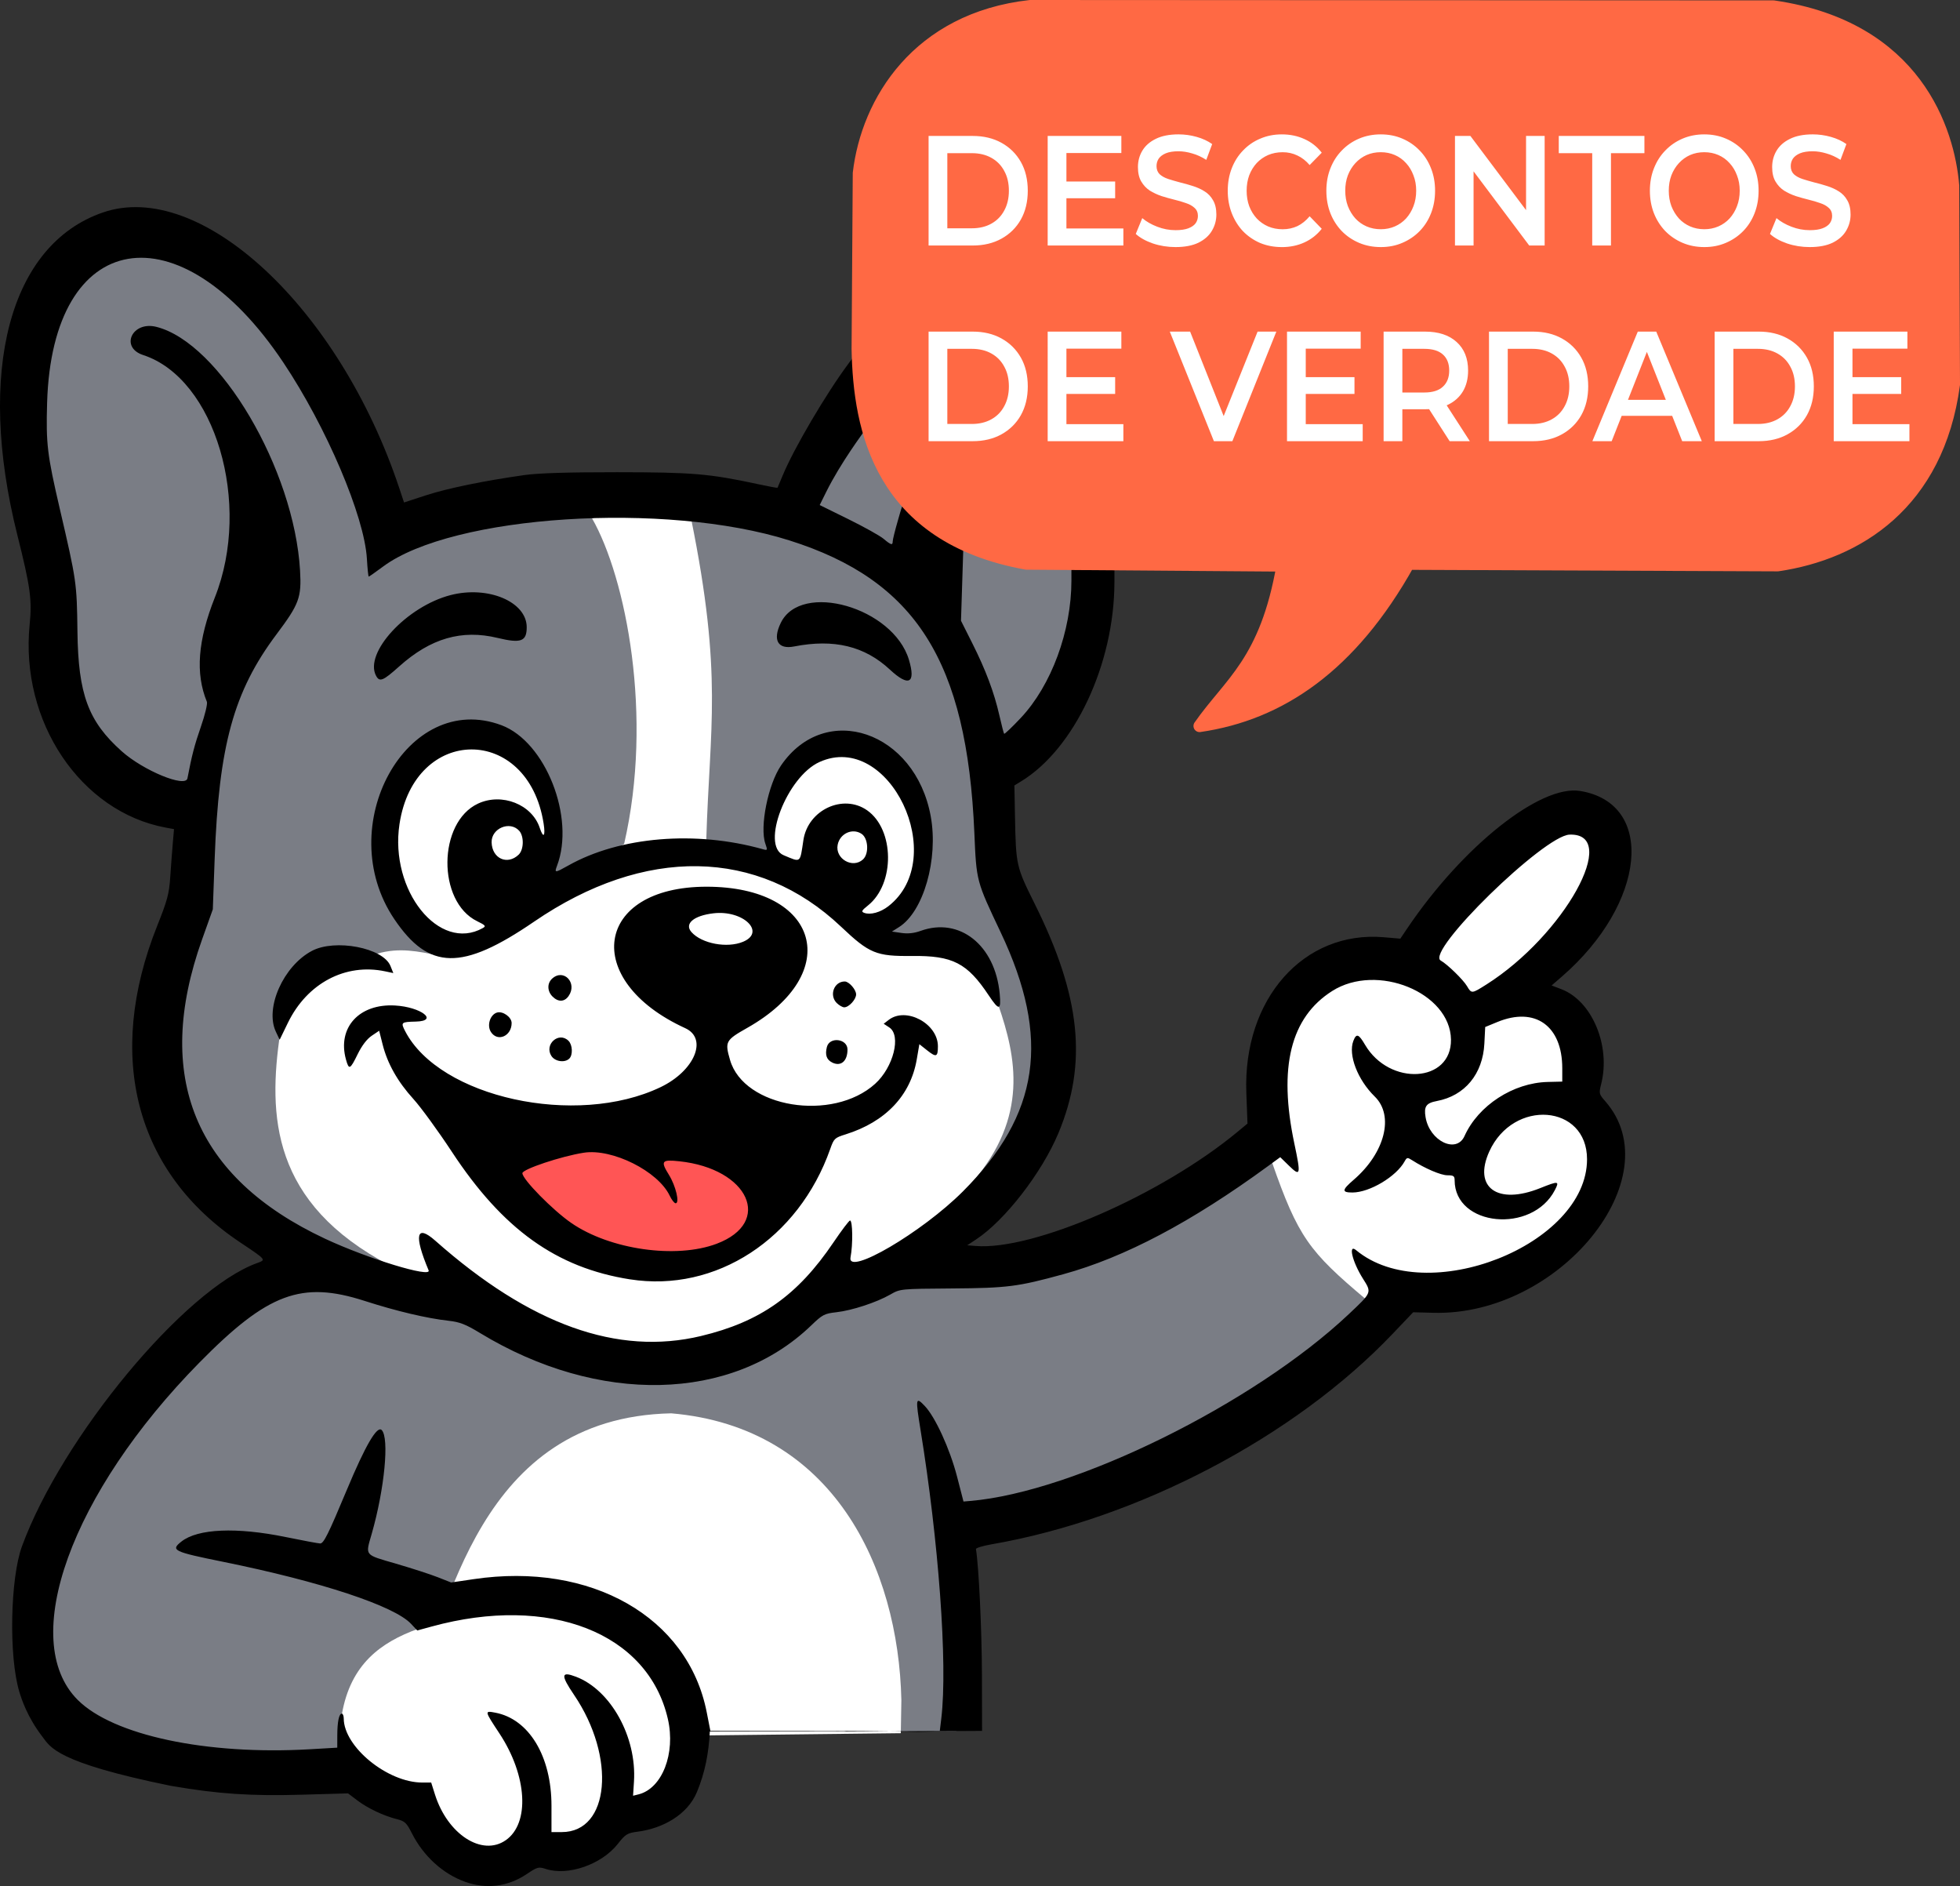 <?xml version="1.0" encoding="UTF-8" standalone="no"?>
<!-- Created with Inkscape (http://www.inkscape.org/) -->

<svg
   width="271.645mm"
   height="261.327mm"
   viewBox="0 0 271.645 261.327"
   version="1.1"
   id="svg1"
   xml:space="preserve"
   inkscape:export-filename="mascote_lupa.png"
   inkscape:export-xdpi="96"
   inkscape:export-ydpi="96"
   sodipodi:docname="mascote_descontos_deverdade.svg"
   inkscape:version="1.4 (e7c3feb100, 2024-10-09)"
   xmlns:inkscape="http://www.inkscape.org/namespaces/inkscape"
   xmlns:sodipodi="http://sodipodi.sourceforge.net/DTD/sodipodi-0.dtd"
   xmlns="http://www.w3.org/2000/svg"
   xmlns:svg="http://www.w3.org/2000/svg"><rect x="0" y="0" width="271.645" height="261.327" fill="#333333" stroke="none"/><sodipodi:namedview
     id="namedview1"
     pagecolor="#ffffff"
     bordercolor="#000000"
     borderopacity="0.25"
     inkscape:showpageshadow="2"
     inkscape:pageopacity="0.0"
     inkscape:pagecheckerboard="0"
     inkscape:deskcolor="#d1d1d1"
     inkscape:document-units="mm"
     inkscape:zoom="1.1056092"
     inkscape:cx="513.29165"
     inkscape:cy="493.84536"
     inkscape:window-width="2560"
     inkscape:window-height="1299"
     inkscape:window-x="0"
     inkscape:window-y="32"
     inkscape:window-maximized="1"
     inkscape:current-layer="layer1"><inkscape:page
       x="-2.8013852e-23"
       y="0"
       width="271.645"
       height="261.327"
       id="page2"
       margin="0"
       bleed="0" /></sodipodi:namedview><defs
     id="defs1" /><g
     inkscape:label="Camada 1"
     inkscape:groupmode="layer"
     id="layer1"
     transform="translate(-2.004,-1.846)"><path
       style="opacity:1;fill:#7a7d85;fill-opacity:1;stroke:none;stroke-width:0.113;stroke-linecap:round;stroke-linejoin:round;stroke-dasharray:none;stroke-opacity:1;paint-order:fill markers stroke"
       d="m 49.765,241.994 84.773,-0.294 0.976,-27.653 36.437,-13.447 25.809,-19.086 -20.17,-22.773 -17.351,11.929 -19.086,7.591 -12.362,-0.868 16.7,-18.869 2.169,-16.483 -7.374,-21.038 V 108.424 L 152.648,92.808 V 68.734 L 122.067,55.721 111.223,72.204 75.22,70.903 55.484,76.542 47.676,56.154 36.831,41.623 25.12,33.381 12.974,35.767 6.901,48.13 5.383,63.095 6.684,76.325 9.07,91.94 11.673,103.435 c 0,0 6.723,6.29 7.591,7.157 0.868,0.868 9.76,2.169 9.76,2.169 l 0.217,16.483 -7.157,12.796 0.651,13.447 8.025,11.712 14.098,8.459 -14.965,10.627 -9.977,11.278 -8.675,15.182 c 0,0 -3.253,12.146 -3.253,13.881 0,1.735 2.541,13.76 2.541,13.76 10.583,4.707 40.527,9.83 39.238,1.608 z"
       id="path58"
       sodipodi:nodetypes="ccccccccccccccccccccccccccccscccccccccscc" /><path
       style="opacity:1;fill:#ffffff;fill-opacity:1;stroke:none;stroke-width:0.113;stroke-linecap:round;stroke-linejoin:round;stroke-dasharray:none;stroke-opacity:1;paint-order:fill markers stroke"
       d="m 126.851,241.997 0.077,-4.601 c -0.41,-18.336 -9.428,-37.801 -31.899,-39.721 -26.863,0.576 -30.841,27.669 -35.886,38.954 l -0.92,6.134 z"
       id="path57"
       sodipodi:nodetypes="cccccc" /><path
       style="opacity:1;fill:#ffffff;fill-opacity:1;stroke:none;stroke-width:0.113;stroke-linecap:round;stroke-linejoin:round;stroke-dasharray:none;stroke-opacity:1;paint-order:fill markers stroke"
       d="m 178.278,162.838 -0.498,-12.69 3.054,-9.139 10.275,-7.285 7.131,1.687 12.039,-15.336 10.352,-5.981 5.368,4.141 -3.911,10.045 -9.432,10.352 5.214,3.527 3.604,11.272 c 0,0 3.067,5.444 3.067,6.901 0,1.457 -2.377,8.512 -2.377,8.512 l -10.889,10.045 -15.183,2.224 -4.808,0.739 c -7.83,-6.578 -9.378,-8.607 -13.008,-19.014 z"
       id="path56"
       sodipodi:nodetypes="ccccccccccccsccccc" /><path
       style="opacity:1;fill:#ffffff;fill-opacity:1;stroke:none;stroke-width:0.113;stroke-linecap:round;stroke-linejoin:round;stroke-dasharray:none;stroke-opacity:1;paint-order:fill markers stroke"
       d="m 49.385,239.389 c 1.201,-6.984 5.43,-9.995 10.544,-11.847 l 9.949,-3.949 15.029,1.61 c 0,0 8.665,7.016 8.665,7.17 0,0.153 3.566,12.307 3.566,12.307 l -3.604,6.595 -9.317,4.332 -12.806,3.527 c 0,0 -7.821,-1.879 -8.205,-1.879 -0.383,0 -6.901,-5.598 -6.978,-5.789 -0.077,-0.192 -6.173,-7.323 -6.173,-7.323 z"
       id="path55"
       sodipodi:nodetypes="ccccsccccsscc" /><path
       style="opacity:1;fill:#ffffff;fill-opacity:1;stroke:none;stroke-width:0.113;stroke-linecap:round;stroke-linejoin:round;stroke-dasharray:none;stroke-opacity:1;paint-order:fill markers stroke"
       d="m 88.504,118.78 c 4.077,-17.669 0.256,-36.896 -4.446,-45.112 l 8.187,-2.603 5.54,2.64 c 4.432,21.843 2.576,28.727 2.106,44.478 l 9.109,2.386 v -6.507 l 5.314,-7.645 8.133,-0.976 6.235,5.585 1.572,9.489 -1.627,5.476 -4.555,5.151 2.277,1.789 7.971,0.38 5.747,6.127 -0.217,0.651 0.524,1.034 c 2.474,7.195 4.217,15.447 -3.614,24.558 l -4.121,6.29 -18.164,11.061 -19.303,8.892 -18.11,-4.771 -14.423,-6.263 -4.419,-1.919 -2.153,-1.768 c -16.487,-8.647 -16.924,-20.801 -15.232,-32.228 l 1.743,-5.655 9.432,-4.639 2.262,-0.69 c 3.116,-0.914 5.766,-0.286 8.387,0.211 l -4.936,-7.112 -2.224,-10.352 1.994,-7.591 7.975,-5.176 8.281,1.419 4.486,7.821 -0.92,8.895 0.882,2.76 z"
       id="path54"
       sodipodi:nodetypes="cccccccccccccccccccccccccccccccccccccccc" /><path
       style="opacity:1;fill:#ff5555;fill-opacity:1;stroke:none;stroke-width:1.692;stroke-linecap:round;stroke-linejoin:round;stroke-dasharray:none;stroke-opacity:1;paint-order:fill markers stroke"
       d="m 92.177,177.232 c 0,0 -10.582,-3.221 -10.85,-3.259 -0.268,-0.038 -8.972,-8.435 -8.972,-8.435 0,0 2.645,-4.447 2.799,-4.447 0.153,0 9.853,-2.876 10.122,-2.914 0.268,-0.038 7.323,3.719 7.323,3.719 l 8.665,-0.038 c 0,0 4.294,3.911 4.294,4.102 0,0.192 2.109,4.026 2.109,4.026 l -1.994,3.489 c 0,0 -4.678,2.185 -5.368,2.3 -0.69,0.115 -8.128,1.457 -8.128,1.457 z"
       id="path59" /><path
       style="fill:#000000;fill-opacity:1;stroke-width:1.128"
       d="M 66.449,262.581 C 63.362,261.47 60.688,259.024 59.073,255.835 c -0.721,-1.425 -0.966,-1.653 -2.067,-1.93 -1.841,-0.463 -4.047,-1.509 -5.491,-2.604 l -1.274,-0.966 -6.343,0.182 c -7.151,0.205 -11.647,-0.098 -18.215,-1.228 -15.929,-3.25 -16.687,-5.352 -17.794,-6.795 -2.099,-2.734 -2.884,-5.171 -3.211,-6.256 -1.484,-4.929 -1.244,-15.727 0.369,-20.132 5.509,-15.04 22.487,-35.598 32.585,-39.249 1.283,-0.464 1.31,-0.43 -2.316,-2.849 -14.547,-9.704 -18.761,-25.762 -11.519,-43.894 1.403,-3.512 1.647,-4.427 1.803,-6.748 0.099,-1.477 0.257,-3.575 0.35,-4.661 l 0.17,-1.976 -1.145,-0.212 C 13.16,114.324 4.769,101.814 6.112,88.395 6.458,84.944 6.218,83.195 4.409,75.982 -1.296,53.233 3.341,35.741 16.256,31.288 29.802,26.618 49.039,44.513 57.353,69.518 l 0.648,1.95 3.015,-0.985 c 2.97,-0.97 8.133,-2.032 13.689,-2.814 1.92,-0.27 6.059,-0.397 12.83,-0.393 10.456,0.007 12.796,0.205 19.521,1.654 1.464,0.315 2.683,0.541 2.708,0.501 0.025,-0.04 0.35,-0.811 0.722,-1.714 1.534,-3.717 5.997,-11.305 9.114,-15.495 l 1.205,-1.62 0.184,2.963 c 0.101,1.63 0.342,3.769 0.534,4.753 0.192,0.985 0.416,2.126 0.496,2.536 0.09,0.458 0.113,0.24 -0.036,0.455 -0.38,0.549 -3.473,4.669 -5.466,8.686 l -0.908,1.83 3.968,1.954 c 2.183,1.075 4.378,2.299 4.879,2.72 1.037,0.873 1.272,0.938 1.272,0.352 0,-0.228 0.325,-1.536 0.722,-2.907 0.564,-1.948 0.539,-1.995 0.843,-2.203 0.304,-0.208 0.239,-0.229 1.532,0.94 1.293,1.169 3.329,2.712 4.525,3.429 l 2.174,1.304 -0.166,5.222 -0.166,5.222 1.555,3.094 c 1.876,3.733 3.041,6.836 3.768,10.034 0.298,1.313 0.593,2.451 0.654,2.529 0.061,0.078 1.1,-0.91 2.309,-2.195 4.242,-4.512 7.017,-12.034 7.017,-19.022 V 80.249 h 2.984 2.984 l -0.006,2.312 c -0.029,11.326 -5.543,23.054 -12.96,27.565 l -0.904,0.55 0.082,4.256 c 0.132,6.834 0.166,6.986 2.742,12.163 6.368,12.797 7.326,22.031 3.291,31.725 -2.288,5.495 -7.41,12.116 -11.418,14.757 l -1.233,0.813 1.143,0.095 c 8.009,0.666 25.738,-7.052 36.314,-15.809 l 1.386,-1.148 -0.16,-4.271 c -0.486,-12.978 7.941,-22.504 19.062,-21.547 l 2.279,0.196 0.955,-1.415 c 7.694,-11.4 18.461,-19.956 23.973,-19.049 10.515,1.731 9.132,15.618 -2.564,25.741 l -1.396,1.208 1.359,0.519 c 4.242,1.62 6.849,7.824 5.515,13.121 -0.332,1.32 -0.312,1.407 0.555,2.395 9.271,10.559 -6.349,29.789 -23.818,29.32 l -2.797,-0.075 -2.872,3.015 c -13.571,14.248 -35.249,25.619 -55.549,29.137 -1.224,0.212 -2.204,0.51 -2.178,0.662 0.389,2.286 0.817,11.227 0.831,17.358 l 0.018,7.832 c -38.337,0.218 0.386,-0.021 -37.729,0.087 -0.161,3.001 -0.653,5.654 -1.789,8.388 -1.319,3.174 -4.755,5.032 -8.154,5.483 -1.514,0.201 -1.73,0.332 -2.823,1.718 -2.249,2.851 -6.92,4.464 -9.991,3.45 -0.97,-0.32 -1.152,-0.271 -2.594,0.699 -2.629,1.769 -5.626,2.147 -8.583,1.083 z m 5.653,-5.758 c 3.362,-2.35 2.973,-8.949 -0.873,-14.782 -2.093,-3.174 -2.092,-3.173 -0.59,-2.891 4.678,0.878 7.797,6.036 7.797,12.893 v 3.655 l 1.432,-3e-5 c 6.627,-7e-5 7.555,-10.376 1.699,-19.006 -1.873,-2.761 -1.818,-3.309 0.256,-2.521 4.833,1.836 8.439,8.343 8.046,14.518 l -0.126,1.973 0.761,-0.19 c 3.27,-0.816 5.157,-5.662 4.064,-10.438 -2.734,-11.946 -16.399,-17.294 -32.745,-12.816 l -1.991,0.545 -0.855,-0.915 c -2.329,-2.493 -12.528,-5.859 -26.046,-8.597 -6.919,-1.401 -7.322,-1.598 -5.777,-2.813 2.27,-1.786 7.617,-2.016 14.431,-0.623 2.38,0.487 4.534,0.888 4.788,0.893 0.493,0.008 1.105,-1.22 3.711,-7.452 2.568,-6.142 4.179,-8.905 4.818,-8.265 1.08,1.08 0.399,8.173 -1.381,14.381 -0.885,3.086 -1.084,2.842 3.358,4.135 2.173,0.633 4.783,1.478 5.8,1.879 l 1.85,0.729 3.112,-0.462 c 16.277,-2.417 29.719,5.253 32.309,18.436 l 0.508,2.586 12.858,9.1e-4 c 7.072,4.9e-4 14.224,0.064 15.894,0.14 l 3.036,-0.078 0.213,-1.768 c 0.919,-7.647 -0.412,-24.833 -2.863,-39.916 -0.732,-4.506 -0.696,-4.728 0.565,-3.408 1.469,1.539 3.494,5.967 4.49,9.819 l 0.887,3.431 0.949,-0.081 c 14.464,-1.228 39.296,-13.479 52.436,-25.869 3.246,-3.061 3.211,-2.972 1.969,-4.942 -1.474,-2.337 -2.077,-4.878 -0.933,-3.929 9.72,8.067 31.998,-0.71 31.998,-12.607 0,-7.616 -10.227,-8.415 -13.553,-1.06 -2.257,4.993 1.142,7.433 7.055,5.065 2.551,-1.021 2.698,-1.002 2.043,0.265 -3.158,6.106 -13.896,5.055 -13.896,-1.36 0,-0.581 -0.155,-0.687 -1.002,-0.687 -0.905,0 -3.092,-0.934 -4.907,-2.096 -0.628,-0.402 -0.716,-0.388 -1.014,0.156 -1.156,2.115 -4.857,4.327 -7.243,4.327 -1.506,0 -1.472,-0.341 0.18,-1.764 4.328,-3.728 5.634,-8.877 2.922,-11.525 -2.379,-2.324 -3.71,-5.772 -2.975,-7.707 0.415,-1.091 0.735,-0.989 1.616,0.516 3.391,5.787 12.008,5.272 11.917,-0.712 -0.098,-6.516 -10.252,-10.666 -16.463,-6.728 -5.772,3.659 -7.484,10.562 -5.244,21.143 0.926,4.372 0.86,4.633 -0.768,3.043 l -1.188,-1.16 -1.716,1.254 c -10.603,7.749 -19.854,12.63 -28.355,14.964 -6.31,1.732 -7.739,1.914 -15.433,1.971 -7.16,0.052 -7.161,0.052 -8.543,0.844 -1.903,1.091 -5.298,2.205 -7.463,2.45 -1.671,0.189 -1.935,0.327 -3.493,1.828 -11.025,10.617 -29.462,11.039 -45.903,1.052 -1.977,-1.201 -2.804,-1.525 -4.327,-1.694 -3.033,-0.337 -7.24,-1.33 -11.659,-2.753 -8.757,-2.82 -13.433,-1.077 -22.896,8.532 -17.803,18.078 -25.162,38.458 -16.88,46.747 4.911,4.915 17.869,7.671 32.172,6.842 l 3.804,-0.221 0.004,-1.686 c 0.004,-1.903 0.238,-3.028 0.627,-3.028 0.145,0 0.265,0.302 0.266,0.671 0.017,3.938 6.075,8.877 10.888,8.877 h 1.234 l 0.519,1.647 c 1.745,5.535 6.538,8.631 9.816,6.341 z M 99.172,186.959 c 8.205,-1.965 13.375,-5.618 18.342,-12.961 1.131,-1.672 2.166,-3.04 2.301,-3.04 0.368,0 0.411,3.325 0.067,5.109 -0.51,2.64 9.909,-3.469 15.557,-9.122 10.662,-10.67 12.21,-21.228 5.263,-35.894 -3.399,-7.176 -3.369,-7.063 -3.658,-13.802 -1.02,-23.784 -8.109,-34.989 -25.638,-40.525 -17.192,-5.43 -46.686,-3.529 -56.321,3.631 -1.026,0.763 -1.916,1.386 -1.977,1.386 -0.061,0 -0.175,-1.108 -0.254,-2.462 C 52.512,73.377 47.242,61 41.267,52.065 26.841,30.491 9.236,33.501 8.533,57.662 c -0.165,5.683 0.014,7.181 1.758,14.681 2.325,9.996 2.362,10.254 2.446,17.008 0.109,8.698 1.493,12.44 6.135,16.589 3.003,2.684 8.856,5.092 9.111,3.749 0.599,-3.15 0.984,-4.626 1.869,-7.172 0.565,-1.624 0.935,-3.164 0.826,-3.431 -1.614,-3.931 -1.265,-8.491 1.109,-14.474 5.162,-13.008 0.037,-30.316 -9.941,-33.572 -3.252,-1.061 -1.527,-4.748 1.827,-3.906 8.778,2.204 19.109,19.726 19.918,33.782 0.214,3.719 -0.124,4.634 -3.254,8.805 -5.948,7.926 -8.009,15.41 -8.585,31.182 l -0.253,6.94 -1.49,4.177 c -6.777,19.005 -1.033,32.987 17.031,41.454 5.893,2.762 14.832,5.492 14.367,4.387 -2.063,-4.903 -1.714,-6.442 0.93,-4.102 13.148,11.635 25.255,15.974 36.834,13.201 z m -9.847,-7.845 c -10.19,-1.603 -17.614,-6.915 -24.69,-17.668 -1.903,-2.892 -4.301,-6.183 -5.329,-7.314 -2.188,-2.406 -3.602,-4.91 -4.272,-7.565 l -0.48,-1.902 -1.037,0.699 c -0.661,0.445 -1.363,1.366 -1.935,2.534 -1.058,2.163 -1.217,2.236 -1.628,0.755 -1.226,-4.414 1.821,-7.768 6.8,-7.486 3.612,0.205 6.125,2.153 2.875,2.229 -2.034,0.048 -2.102,0.109 -1.475,1.322 4.759,9.203 23.687,13.358 35.389,7.769 4.725,-2.257 6.601,-6.728 3.431,-8.179 -14.511,-6.643 -12.555,-19.601 2.958,-19.601 15.63,0 19.076,11.96 5.637,19.561 -3.015,1.705 -3.124,1.908 -2.382,4.458 1.922,6.611 14.205,8.621 20.106,3.29 2.539,-2.293 3.646,-6.707 1.96,-7.811 l -0.774,-0.507 0.699,-0.538 c 2.404,-1.849 6.811,0.512 6.815,3.651 0.001,1.489 -0.221,1.577 -1.475,0.584 l -1.095,-0.867 -0.363,2.114 c -0.856,4.993 -4.328,8.65 -9.855,10.38 -1.523,0.477 -1.625,0.574 -2.137,2.028 -4.389,12.463 -15.858,19.93 -27.743,18.06 z m 12.006,-4.935 c 7.843,-2.955 4.464,-10.408 -5.181,-11.428 -2.453,-0.26 -2.625,-0.034 -1.433,1.884 0.953,1.534 1.519,3.936 0.927,3.936 -0.178,0 -0.547,-0.471 -0.82,-1.046 -1.612,-3.396 -7.947,-6.57 -11.899,-5.961 -3.099,0.478 -8.52,2.285 -8.52,2.84 0,0.848 4.211,5.131 6.789,6.905 5.362,3.689 14.505,4.993 20.136,2.871 z m 3.658,-41.842 c 3.211,-1.342 -0.003,-4.429 -4.108,-3.944 -2.748,0.324 -4.065,1.454 -3.04,2.606 1.424,1.6 4.943,2.259 7.148,1.338 z m 12.355,16.731 c -0.784,-0.391 -1.013,-1.056 -0.739,-2.149 0.368,-1.467 2.857,-1.164 2.857,0.348 0,1.615 -0.921,2.398 -2.118,1.802 z m -38.911,-0.896 c -1.051,-1.604 1.023,-3.451 2.367,-2.108 0.555,0.555 0.618,1.948 0.111,2.455 -0.616,0.616 -1.971,0.426 -2.478,-0.348 z m -38.192,-3.365 c -1.558,-3.283 1.033,-9.107 4.986,-11.205 3.219,-1.709 9.878,-0.433 10.893,2.087 l 0.397,0.985 -1.126,-0.239 c -5.503,-1.166 -10.812,1.639 -13.482,7.125 l -1.144,2.351 z m 29.81,0.041 c -0.591,-0.902 -0.137,-2.394 0.821,-2.699 0.803,-0.255 2.042,0.623 2.042,1.447 0,1.813 -1.94,2.661 -2.863,1.251 z m 47.919,-4.026 c -1.079,-1.079 -0.37,-2.984 1.111,-2.984 0.587,0 1.575,1.123 1.575,1.79 0,0.701 -0.999,1.79 -1.641,1.79 -0.246,0 -0.716,-0.269 -1.044,-0.597 z m 21.069,-1.053 c -2.985,-4.496 -4.994,-5.527 -10.65,-5.465 -4.944,0.054 -5.901,-0.342 -9.821,-4.057 -11.534,-10.93 -27.215,-11.187 -42.543,-0.697 -9.987,6.835 -14.567,6.754 -19.366,-0.344 -8.704,-12.874 1.744,-31.785 14.848,-26.874 6.1,2.286 10.244,12.781 7.694,19.487 -0.381,1.001 -0.294,0.998 1.583,-0.057 7.126,-4.004 17.614,-4.877 26.962,-2.246 0.637,0.179 0.652,0.143 0.331,-0.777 -0.805,-2.309 0.381,-8.212 2.176,-10.835 6.15,-8.983 18.608,-4.743 20.748,7.062 1.075,5.934 -1,13.184 -4.388,15.329 l -0.991,0.627 1.321,0.193 c 0.897,0.131 1.752,0.038 2.663,-0.29 5.394,-1.941 10.322,1.978 10.95,8.707 0.219,2.347 -0.084,2.394 -1.518,0.234 z m -70.118,-9.332 c 0.471,-0.264 0.371,-0.385 -0.792,-0.953 -5.551,-2.711 -5.463,-13.689 0.13,-16.294 3.3,-1.537 7.476,0.109 8.552,3.37 0.503,1.524 0.815,1.171 0.536,-0.606 -2.154,-13.739 -17.907,-13.668 -19.978,0.089 -1.385,9.2 5.501,17.78 11.551,14.394 z m 56.21,-3.03 c 8.553,-6.659 0.103,-24.34 -9.548,-19.98 -4.523,2.043 -8.191,11.572 -4.972,12.917 2.436,1.018 2.249,1.16 2.74,-2.098 0.63,-4.185 5.508,-6.46 8.836,-4.121 3.803,2.673 3.868,10.184 0.115,13.178 -0.883,0.705 -0.964,0.862 -0.525,1.026 0.86,0.321 2.247,-0.061 3.353,-0.922 z m -3.53,-6.473 c 0.869,-0.786 0.749,-2.94 -0.198,-3.56 -1.27,-0.832 -2.998,-0.035 -3.304,1.523 -0.378,1.927 2.058,3.345 3.502,2.038 z m -47.711,-0.671 c 0.721,-0.69 0.76,-2.546 0.07,-3.308 -1.29,-1.425 -3.876,-0.336 -3.821,1.61 0.064,2.246 2.178,3.204 3.752,1.699 z m 4.693,19.665 c -0.745,-0.745 -0.767,-1.842 -0.051,-2.49 1.602,-1.45 3.539,0.615 2.272,2.424 -0.577,0.823 -1.438,0.849 -2.221,0.066 z M 125.336,94.623 c -3.499,-3.255 -7.755,-4.283 -13.265,-3.204 -2.261,0.443 -3.013,-0.877 -1.858,-3.262 2.814,-5.813 15.593,-2.14 17.763,5.105 0.983,3.282 -0.019,3.799 -2.639,1.362 z m -71.209,0.863 c -1.701,-3.178 4.242,-9.614 10.327,-11.184 5.193,-1.34 10.55,0.922 10.55,4.455 0,1.967 -0.8,2.261 -4.028,1.481 -4.986,-1.204 -9.292,0.043 -13.654,3.954 -2.235,2.004 -2.711,2.197 -3.195,1.293 z M 204.978,159.254 c 1.908,-4.237 6.742,-7.378 11.533,-7.493 l 2.014,-0.049 1.7e-4,-1.854 c 5.5e-4,-5.881 -3.76,-8.559 -8.995,-6.404 l -1.685,0.694 -0.116,2.29 c -0.214,4.223 -2.706,7.238 -6.588,7.966 -1.483,0.278 -1.813,0.753 -1.561,2.245 0.559,3.308 4.274,5.101 5.398,2.605 z m 3.043,-21.003 c 10.769,-6.822 18.645,-21.028 11.509,-20.76 -3.556,0.134 -20.021,16.232 -17.847,17.449 0.92,0.515 3.111,2.648 3.64,3.543 0.63,1.066 0.652,1.064 2.698,-0.232 z"
       id="path36"
       sodipodi:nodetypes="cssscsssssssssscsscsscssssssscssssscssssssscccsssssccccscsssscsscsscssscsssscssssccssssscccssscsssscssscsssscssssscsscsccsssscssscssssssssssssssssscssssssssssssccssscsccssssssssssssssssssssssssscssssssssscssssscssssssscscscssssssssssssssssssssssssssssscsscssssssssssscssssscssssscscssssssscssscsssssscssssccsccsssssssssssssssssscsscssssssssss" /><path
       style="opacity:1;fill:#ff6944;fill-opacity:1;stroke:#ff6944;stroke-width:1.692;stroke-linecap:round;stroke-linejoin:round;stroke-dasharray:none;stroke-opacity:1;paint-order:fill markers stroke"
       d="m 168.259,102.438 c 4.192,-6.005 9.18,-8.883 11.502,-22.237 l -35.503,-0.268 C 124.001,76.287 121.072,61.382 120.875,50.19 l 0.163,-24.345 c 1.152,-9.912 8.144,-21.418 23.749,-23.153 l 103.021,0.054 c 19.762,2.857 24.263,17.24 24.888,24.833 l 0.108,27.544 c -2.227,16.561 -13.409,23.427 -24.422,25.044 l -51.163,-0.211 c -7.953,14.255 -17.829,20.864 -28.959,22.48 z"
       id="path53"
       sodipodi:nodetypes="cccccccccccc"
       inkscape:label="path53" /><g
       id="text59"
       style="font-weight:600;font-size:20.814px;font-family:Montserrat;-inkscape-font-specification:'Montserrat Semi-Bold';letter-spacing:0px;fill:#ffffff;stroke-width:2.213;stroke-linecap:round;stroke-linejoin:round;paint-order:fill markers stroke"
       transform="scale(0.96,1.042)"
       aria-label="DESCONTOS &#10;DE VERDADE"><path
         style="opacity:1"
         d="M 136.147,34.419 V 19.849 h 6.369 q 2.373,0 4.163,0.916 1.79,0.916 2.789,2.539 0.999,1.624 0.999,3.83 0,2.186 -0.999,3.83 -0.999,1.624 -2.789,2.539 -1.79,0.916 -4.163,0.916 z m 2.706,-2.29 h 3.538 q 1.624,0 2.831,-0.624 1.207,-0.624 1.852,-1.748 0.666,-1.124 0.666,-2.623 0,-1.519 -0.666,-2.623 -0.645,-1.124 -1.852,-1.748 -1.207,-0.624 -2.831,-0.624 h -3.538 z m 14.487,2.29 V 19.849 h 10.636 v 2.269 h -7.93 V 32.15 h 8.222 v 2.269 z m 2.498,-6.286 V 25.906 h 7.243 v 2.227 z m 15.965,6.494 q -1.707,0 -3.268,-0.479 -1.561,-0.5 -2.477,-1.27 l 0.937,-2.102 q 0.874,0.687 2.165,1.145 1.29,0.458 2.643,0.458 1.145,0 1.852,-0.25 0.708,-0.25 1.041,-0.666 0.333,-0.437 0.333,-0.978 0,-0.666 -0.479,-1.062 -0.479,-0.416 -1.249,-0.645 -0.749,-0.25 -1.686,-0.458 -0.916,-0.208 -1.853,-0.479 -0.916,-0.291 -1.686,-0.729 -0.749,-0.458 -1.228,-1.207 -0.479,-0.749 -0.479,-1.915 0,-1.186 0.624,-2.165 0.645,-0.999 1.936,-1.582 1.311,-0.604 3.31,-0.604 1.311,0 2.602,0.333 1.29,0.333 2.248,0.957 l -0.853,2.102 q -0.978,-0.583 -2.019,-0.853 -1.041,-0.291 -1.998,-0.291 -1.124,0 -1.832,0.271 -0.687,0.271 -1.02,0.708 -0.312,0.437 -0.312,0.999 0,0.666 0.458,1.082 0.479,0.395 1.228,0.624 0.77,0.229 1.707,0.458 0.937,0.208 1.852,0.479 0.937,0.271 1.686,0.708 0.77,0.437 1.228,1.186 0.479,0.749 0.479,1.894 0,1.166 -0.645,2.165 -0.624,0.978 -1.936,1.582 -1.311,0.583 -3.309,0.583 z m 15.319,0 q -1.665,0 -3.101,-0.541 -1.415,-0.562 -2.477,-1.561 -1.041,-1.02 -1.624,-2.394 -0.583,-1.374 -0.583,-2.997 0,-1.624 0.583,-2.997 0.583,-1.374 1.644,-2.373 1.062,-1.02 2.477,-1.561 1.415,-0.562 3.101,-0.562 1.79,0 3.268,0.624 1.478,0.604 2.498,1.811 l -1.748,1.644 q -0.791,-0.853 -1.769,-1.27 -0.978,-0.437 -2.123,-0.437 -1.145,0 -2.102,0.375 -0.937,0.375 -1.644,1.062 -0.687,0.687 -1.082,1.624 -0.375,0.937 -0.375,2.061 0,1.124 0.375,2.061 0.395,0.937 1.082,1.624 0.708,0.687 1.644,1.062 0.957,0.375 2.102,0.375 1.145,0 2.123,-0.416 0.978,-0.437 1.769,-1.311 l 1.748,1.665 q -1.02,1.186 -2.498,1.811 -1.478,0.624 -3.289,0.624 z m 14.32,0 q -1.707,0 -3.143,-0.562 -1.436,-0.562 -2.498,-1.561 -1.062,-1.02 -1.644,-2.373 -0.583,-1.374 -0.583,-2.997 0,-1.624 0.583,-2.976 0.583,-1.374 1.644,-2.373 1.062,-1.02 2.498,-1.582 1.436,-0.562 3.122,-0.562 1.707,0 3.122,0.562 1.436,0.562 2.498,1.582 1.062,0.999 1.644,2.373 0.583,1.353 0.583,2.976 0,1.624 -0.583,2.997 -0.583,1.374 -1.644,2.373 -1.062,0.999 -2.498,1.561 -1.415,0.562 -3.101,0.562 z m -0.021,-2.373 q 1.103,0 2.04,-0.375 0.937,-0.375 1.624,-1.062 0.687,-0.708 1.062,-1.624 0.395,-0.937 0.395,-2.061 0,-1.124 -0.395,-2.04 -0.375,-0.937 -1.062,-1.624 -0.687,-0.708 -1.624,-1.082 -0.937,-0.375 -2.04,-0.375 -1.103,0 -2.04,0.375 -0.916,0.375 -1.624,1.082 -0.687,0.687 -1.082,1.624 -0.375,0.916 -0.375,2.04 0,1.103 0.375,2.04 0.395,0.937 1.082,1.644 0.687,0.687 1.624,1.062 0.937,0.375 2.04,0.375 z m 10.719,2.165 V 19.849 h 2.227 l 9.138,11.219 h -1.103 V 19.849 h 2.685 v 14.57 h -2.227 l -9.138,-11.219 h 1.103 v 11.219 z m 19.815,0 V 22.138 h -4.829 V 19.849 h 12.364 v 2.29 h -4.829 v 12.281 z m 16.194,0.208 q -1.707,0 -3.143,-0.562 -1.436,-0.562 -2.498,-1.561 -1.062,-1.02 -1.644,-2.373 -0.583,-1.374 -0.583,-2.997 0,-1.624 0.583,-2.976 0.583,-1.374 1.644,-2.373 1.062,-1.02 2.498,-1.582 1.436,-0.562 3.122,-0.562 1.707,0 3.122,0.562 1.436,0.562 2.498,1.582 1.062,0.999 1.644,2.373 0.583,1.353 0.583,2.976 0,1.624 -0.583,2.997 -0.583,1.374 -1.644,2.373 -1.062,0.999 -2.498,1.561 -1.415,0.562 -3.101,0.562 z m -0.021,-2.373 q 1.103,0 2.04,-0.375 0.937,-0.375 1.624,-1.062 0.687,-0.708 1.062,-1.624 0.395,-0.937 0.395,-2.061 0,-1.124 -0.395,-2.04 -0.375,-0.937 -1.062,-1.624 -0.687,-0.708 -1.624,-1.082 -0.937,-0.375 -2.04,-0.375 -1.103,0 -2.04,0.375 -0.916,0.375 -1.624,1.082 -0.687,0.687 -1.082,1.624 -0.375,0.916 -0.375,2.04 0,1.103 0.375,2.04 0.395,0.937 1.082,1.644 0.687,0.687 1.624,1.062 0.937,0.375 2.04,0.375 z m 15.236,2.373 q -1.707,0 -3.268,-0.479 -1.561,-0.5 -2.477,-1.27 l 0.937,-2.102 q 0.874,0.687 2.165,1.145 1.29,0.458 2.643,0.458 1.145,0 1.852,-0.25 0.708,-0.25 1.041,-0.666 0.333,-0.437 0.333,-0.978 0,-0.666 -0.479,-1.062 -0.479,-0.416 -1.249,-0.645 -0.749,-0.25 -1.686,-0.458 -0.916,-0.208 -1.852,-0.479 -0.916,-0.291 -1.686,-0.729 -0.749,-0.458 -1.228,-1.207 -0.479,-0.749 -0.479,-1.915 0,-1.186 0.624,-2.165 0.645,-0.999 1.936,-1.582 1.311,-0.604 3.309,-0.604 1.311,0 2.602,0.333 1.29,0.333 2.248,0.957 l -0.853,2.102 q -0.978,-0.583 -2.019,-0.853 -1.041,-0.291 -1.998,-0.291 -1.124,0 -1.832,0.271 -0.687,0.271 -1.02,0.708 -0.312,0.437 -0.312,0.999 0,0.666 0.458,1.082 0.479,0.395 1.228,0.624 0.77,0.229 1.707,0.458 0.937,0.208 1.852,0.479 0.937,0.271 1.686,0.708 0.77,0.437 1.228,1.186 0.479,0.749 0.479,1.894 0,1.166 -0.645,2.165 -0.624,0.978 -1.936,1.582 -1.311,0.583 -3.31,0.583 z"
         id="path1" /><path
         style="opacity:1"
         d="M 136.147,60.437 V 45.867 h 6.369 q 2.373,0 4.163,0.916 1.79,0.916 2.789,2.539 0.999,1.624 0.999,3.83 0,2.186 -0.999,3.83 -0.999,1.624 -2.789,2.539 -1.79,0.916 -4.163,0.916 z m 2.706,-2.29 h 3.538 q 1.624,0 2.831,-0.624 1.207,-0.624 1.852,-1.748 0.666,-1.124 0.666,-2.623 0,-1.519 -0.666,-2.623 -0.645,-1.124 -1.852,-1.748 -1.207,-0.624 -2.831,-0.624 h -3.538 z m 14.487,2.29 V 45.867 h 10.636 v 2.269 h -7.93 v 10.033 h 8.222 v 2.269 z m 2.498,-6.286 v -2.227 h 7.243 v 2.227 z m 21.501,6.286 -6.369,-14.57 h 2.935 l 5.682,13.176 h -1.686 l 5.745,-13.176 h 2.706 l -6.348,14.57 z m 10.553,0 V 45.867 h 10.636 v 2.269 h -7.93 v 10.033 h 8.222 v 2.269 z m 2.498,-6.286 v -2.227 h 7.243 v 2.227 z m 11.448,6.286 V 45.867 h 5.974 q 2.914,0 4.558,1.374 1.665,1.374 1.665,3.809 0,1.603 -0.749,2.768 -0.749,1.145 -2.144,1.769 -1.374,0.604 -3.31,0.604 h -4.496 l 1.207,-1.228 v 5.474 z m 9.533,0 -3.684,-5.287 h 2.893 l 3.705,5.287 z m -6.827,-5.183 -1.207,-1.29 h 4.371 q 1.79,0 2.685,-0.77 0.916,-0.77 0.916,-2.144 0,-1.395 -0.916,-2.144 -0.895,-0.749 -2.685,-0.749 h -4.371 l 1.207,-1.332 z m 12.51,5.183 V 45.867 h 6.369 q 2.373,0 4.163,0.916 1.79,0.916 2.789,2.539 0.999,1.624 0.999,3.83 0,2.186 -0.999,3.83 -0.999,1.624 -2.789,2.539 -1.79,0.916 -4.163,0.916 z m 2.706,-2.29 h 3.538 q 1.624,0 2.831,-0.624 1.207,-0.624 1.852,-1.748 0.666,-1.124 0.666,-2.623 0,-1.519 -0.666,-2.623 -0.645,-1.124 -1.852,-1.748 -1.207,-0.624 -2.831,-0.624 h -3.538 z m 12.218,2.29 6.557,-14.57 h 2.664 l 6.577,14.57 H 244.944 l -5.641,-13.134 h 1.082 l -5.62,13.134 z m 3.018,-3.372 0.729,-2.123 h 7.868 l 0.729,2.123 z m 14.633,3.372 V 45.867 h 6.369 q 2.373,0 4.163,0.916 1.79,0.916 2.789,2.539 0.999,1.624 0.999,3.83 0,2.186 -0.999,3.83 -0.999,1.624 -2.789,2.539 -1.79,0.916 -4.163,0.916 z m 2.706,-2.29 h 3.538 q 1.624,0 2.831,-0.624 1.207,-0.624 1.852,-1.748 0.666,-1.124 0.666,-2.623 0,-1.519 -0.666,-2.623 -0.645,-1.124 -1.852,-1.748 -1.207,-0.624 -2.831,-0.624 h -3.538 z m 14.487,2.29 V 45.867 h 10.636 v 2.269 h -7.93 v 10.033 h 8.222 v 2.269 z m 2.498,-6.286 v -2.227 h 7.243 v 2.227 z"
         id="path2" /></g></g></svg>
